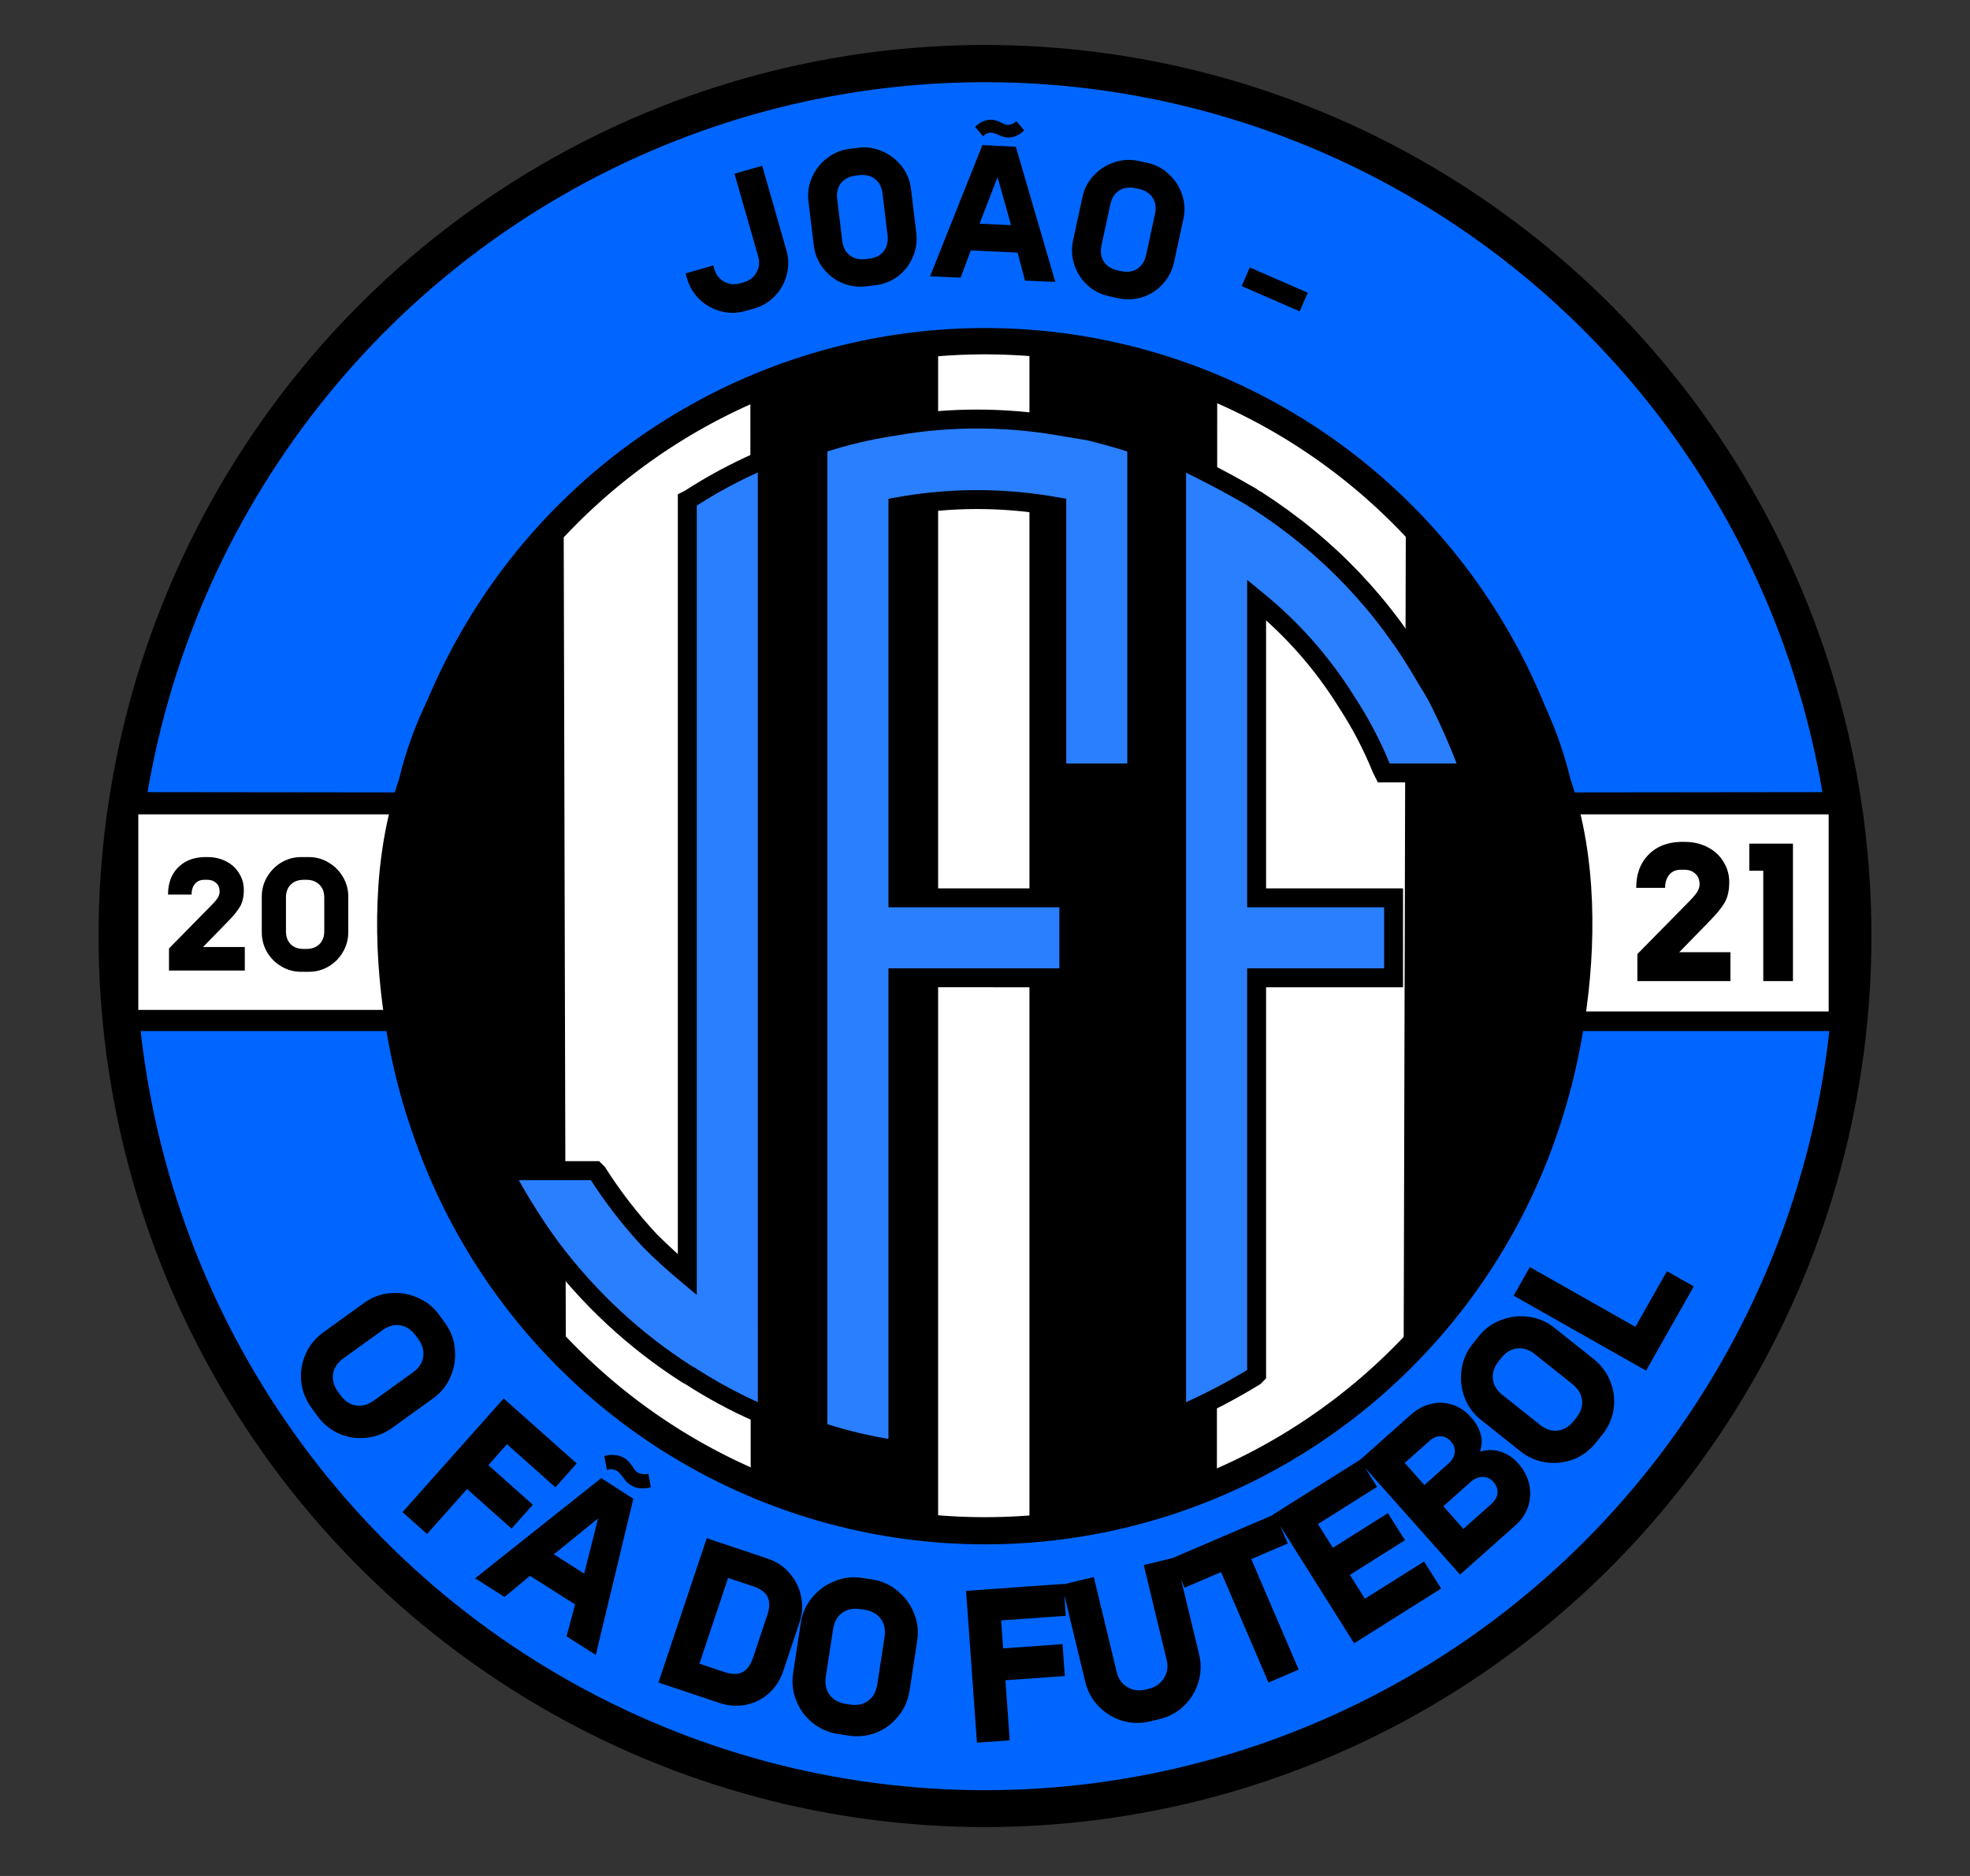 <?xml version="1.0" encoding="UTF-8" standalone="no"?>
<!-- Created with Inkscape (http://www.inkscape.org/) -->

<svg
   width="210mm"
   height="200mm"
   viewBox="0 0 210 200"
   version="1.1"
   id="svg1"
   xml:space="preserve"
   inkscape:version="1.3.2 (091e20e, 2023-11-25, custom)"
   sodipodi:docname="João - O Fã do Futebol Logo 2025.svg"
   xmlns:inkscape="http://www.inkscape.org/namespaces/inkscape"
   xmlns:sodipodi="http://sodipodi.sourceforge.net/DTD/sodipodi-0.dtd"
   xmlns:xlink="http://www.w3.org/1999/xlink"
   xmlns="http://www.w3.org/2000/svg"
   xmlns:svg="http://www.w3.org/2000/svg"><rect x="0" y="0" width="210" height="200" fill="#333333" stroke="none"/><sodipodi:namedview
     id="namedview1"
     pagecolor="#ffffff"
     bordercolor="#000000"
     borderopacity="0.25"
     inkscape:showpageshadow="2"
     inkscape:pageopacity="0.0"
     inkscape:pagecheckerboard="0"
     inkscape:deskcolor="#d1d1d1"
     inkscape:document-units="mm"
     showgrid="false"
     inkscape:zoom="1.6151358"
     inkscape:cx="541.44053"
     inkscape:cy="285.11534"
     inkscape:window-width="1600"
     inkscape:window-height="837"
     inkscape:window-x="-8"
     inkscape:window-y="-8"
     inkscape:window-maximized="1"
     inkscape:current-layer="layer1"><inkscape:grid
       id="grid1"
       units="mm"
       originx="0"
       originy="0"
       spacingx="1"
       spacingy="1"
       empcolor="#0099e5"
       empopacity="0.302"
       color="#0099e5"
       opacity="0.149"
       empspacing="5"
       dotted="false"
       gridanglex="30"
       gridanglez="30"
       visible="false" /></sodipodi:namedview><defs
     id="defs1"><linearGradient
       id="swatch10"
       inkscape:swatch="solid"><stop
         style="stop-color:#000000;stop-opacity:1;"
         offset="0"
         id="stop10" /></linearGradient><linearGradient
       id="swatch7"
       inkscape:swatch="solid"><stop
         style="stop-color:#000000;stop-opacity:1;"
         offset="0"
         id="stop7" /></linearGradient><linearGradient
       inkscape:collect="always"
       xlink:href="#swatch10"
       id="linearGradient10"
       x1="53.639"
       y1="144.846"
       x2="156.613"
       y2="144.846"
       gradientUnits="userSpaceOnUse" /></defs><g
     inkscape:label="Camada 1"
     inkscape:groupmode="layer"
     id="layer1"><ellipse
       style="fill:#000000;stroke-width:39.91;paint-order:fill markers stroke"
       id="path1"
       cx="105"
       cy="99.791"
       rx="94.493"
       ry="94.996" /><ellipse
       style="fill:#0066ff;stroke-width:38.251;paint-order:fill markers stroke"
       id="ellipse1"
       cx="105"
       cy="99.809"
       rx="90.565"
       ry="91.047" /><ellipse
       style="fill:#000000;stroke-width:27.239;paint-order:fill markers stroke"
       id="ellipse2"
       cx="105"
       cy="99.809"
       rx="64.493"
       ry="64.837" /><path
       id="ellipse3"
       style="fill:#ffffff;stroke-width:26.041;paint-order:fill markers stroke"
       d="M 105,37.779 A 61.657,61.985 0 0 0 43.344,99.764 61.657,61.985 0 0 0 105,161.749 61.657,61.985 0 0 0 166.657,99.764 61.657,61.985 0 0 0 105,37.779 Z" /><path
       style="fill:#000000;fill-opacity:1;stroke-width:1.979;stroke-dasharray:none;paint-order:fill markers stroke"
       d="M 100.004,163.272 V 36.49 l -20.015,5.883 0.034,116.178 z"
       id="path14"
       sodipodi:nodetypes="ccccc" /><path
       d="M 12.948,84.447 V 109.92 H 43.26 L 45.026,84.483 Z"
       style="fill:#000000;stroke-width:2.344;paint-order:fill markers stroke"
       id="path10"
       sodipodi:nodetypes="ccccc" /><rect
       style="fill:#ffffff;fill-opacity:1;stroke-width:2.472;stroke-dasharray:none;paint-order:fill markers stroke"
       id="rect10"
       width="32.258"
       height="20.845"
       x="14.743"
       y="86.822" /><path
       d="M 197.056,84.447 V 109.92 H 166.744 L 164.978,84.483 Z"
       style="fill:#000000;stroke-width:2.344;paint-order:fill markers stroke"
       id="path11"
       sodipodi:nodetypes="ccccc" /><rect
       style="fill:#ffffff;fill-opacity:1;stroke-width:2.469;stroke-dasharray:none;paint-order:fill markers stroke"
       id="rect11"
       width="31.93"
       height="21.009"
       x="-194.933"
       y="86.822"
       transform="scale(-1,1)" /><path
       id="text11"
       style="font-style:normal;font-variant:normal;font-weight:normal;font-stretch:normal;font-size:17px;line-height:0px;font-family:Compose;-inkscape-font-specification:Compose;letter-spacing:0.011px;fill:#000000;fill-opacity:1;stroke-width:2.448;stroke-dasharray:none;paint-order:fill markers stroke"
       inkscape:transform-center-x="-10.709933"
       inkscape:transform-center-y="-85.794271"
       d="m 105.734,12.765 c -0.33,-0.015 -0.649,0.046 -0.958,0.183 -0.309,0.137 -0.586,0.331 -0.831,0.581 l 0.862,1.009 c 0.233,-0.278 0.535,-0.409 0.905,-0.392 0.124,0.006 0.334,0.07 0.631,0.194 0.216,0.092 0.398,0.17 0.547,0.232 0.163,0.049 0.347,0.078 0.553,0.087 0.316,0.014 0.621,-0.047 0.917,-0.185 0.309,-0.137 0.579,-0.331 0.811,-0.582 l -0.823,-0.967 c -0.129,0.118 -0.285,0.214 -0.467,0.288 -0.169,0.075 -0.322,0.109 -0.459,0.103 -0.137,-0.006 -0.28,-0.04 -0.429,-0.102 l -0.241,-0.135 c -0.404,-0.197 -0.743,-0.302 -1.018,-0.315 z m -1.011,2.699 -5.574,13.987 3.255,0.149 1.083,-2.902 4.984,0.228 0.792,2.988 3.234,0.148 -4.211,-14.415 z m -12.519,0.253 c -0.219,-0.003 -0.441,0.009 -0.667,0.036 l -0.962,0.116 c -0.901,0.108 -1.705,0.441 -2.414,0.997 -0.71,0.542 -1.245,1.223 -1.603,2.041 -0.36,0.805 -0.487,1.651 -0.38,2.538 l 0.564,4.688 c 0.11,0.914 0.436,1.726 0.979,2.437 0.542,0.71 1.223,1.244 2.041,1.602 0.817,0.345 1.675,0.463 2.576,0.355 l 0.962,-0.116 c 0.901,-0.108 1.707,-0.427 2.419,-0.956 0.71,-0.542 1.238,-1.222 1.582,-2.039 0.358,-0.818 0.483,-1.685 0.373,-2.599 L 97.11,20.129 C 97.003,19.242 96.679,18.45 96.139,17.754 95.596,17.044 94.916,16.51 94.098,16.151 93.493,15.871 92.862,15.726 92.204,15.717 Z m 27.846,1.336 c -0.434,0.026 -0.865,0.112 -1.29,0.259 -0.848,0.281 -1.575,0.75 -2.181,1.406 -0.603,0.643 -0.999,1.401 -1.188,2.274 l -0.998,4.615 c -0.195,0.9 -0.152,1.774 0.129,2.623 0.281,0.848 0.75,1.575 1.406,2.181 0.659,0.593 1.432,0.985 2.319,1.177 l 0.947,0.205 c 0.887,0.192 1.752,0.154 2.598,-0.113 0.848,-0.281 1.569,-0.751 2.162,-1.41 0.606,-0.657 1.006,-1.435 1.201,-2.335 l 0.998,-4.615 c 0.189,-0.873 0.141,-1.727 -0.142,-2.562 -0.281,-0.848 -0.749,-1.575 -1.406,-2.181 -0.64,-0.617 -1.404,-1.021 -2.29,-1.213 l -0.947,-0.205 c -0.443,-0.096 -0.882,-0.131 -1.317,-0.105 z m -38.802,0.62 -2.953,0.846 2.521,8.8 c 0.178,0.621 0.121,1.195 -0.172,1.722 -0.292,0.527 -0.749,0.879 -1.37,1.057 l -0.337,0.097 c -0.621,0.178 -1.202,0.123 -1.742,-0.166 -0.527,-0.292 -0.879,-0.749 -1.057,-1.37 l -0.102,-0.357 -2.954,0.846 0.159,0.555 c 0.25,0.872 0.699,1.616 1.347,2.231 0.648,0.615 1.405,1.035 2.27,1.259 0.865,0.224 1.733,0.211 2.606,-0.039 l 0.932,-0.267 c 0.872,-0.25 1.616,-0.699 2.231,-1.347 0.615,-0.648 1.028,-1.403 1.239,-2.264 0.224,-0.865 0.211,-1.733 -0.039,-2.606 z m 10.818,0.982 c 0.467,0.019 0.867,0.159 1.199,0.42 0.457,0.347 0.727,0.861 0.809,1.543 l 0.537,4.463 c 0.082,0.682 -0.057,1.253 -0.417,1.712 -0.348,0.443 -0.863,0.706 -1.546,0.788 l -0.348,0.042 c -0.682,0.082 -1.252,-0.05 -1.709,-0.397 -0.459,-0.36 -0.729,-0.881 -0.811,-1.564 l -0.537,-4.463 c -0.082,-0.682 0.058,-1.246 0.42,-1.691 0.362,-0.445 0.884,-0.709 1.566,-0.791 l 0.348,-0.042 c 0.171,-0.021 0.334,-0.028 0.489,-0.021 z m 14.275,0.227 1.437,5.123 -3.357,-0.154 z m 14.227,1.116 c 0.156,0.008 0.319,0.03 0.487,0.067 l 0.343,0.074 c 0.672,0.145 1.16,0.455 1.466,0.929 0.319,0.477 0.406,1.051 0.26,1.723 l -0.95,4.394 c -0.145,0.672 -0.463,1.166 -0.953,1.482 -0.474,0.305 -1.047,0.385 -1.719,0.24 l -0.343,-0.074 c -0.672,-0.145 -1.167,-0.456 -1.486,-0.933 -0.316,-0.49 -0.401,-1.071 -0.256,-1.743 l 0.95,-4.393 c 0.145,-0.672 0.461,-1.159 0.949,-1.461 0.365,-0.227 0.783,-0.328 1.252,-0.303 z m 12.659,8.517 -0.865,1.984 6.181,2.693 0.865,-1.985 z" /><path
       style="fill:#000000;fill-opacity:1;stroke-width:1.979;stroke-dasharray:none;paint-order:fill markers stroke"
       d="M 109.738,164.255 V 37.473 c 6.708,0.594 13.414,1.255 20.015,5.159 l -0.034,116.902 z"
       id="path16"
       sodipodi:nodetypes="ccccc" /><path
       style="fill:#000000;fill-opacity:1;stroke-width:2.147;stroke-dasharray:none;paint-order:fill markers stroke"
       d="m 149.627,144.925 0.233,-89.506 c 6.555,8.203 14.381,14.569 17.553,27.66 5.748,16.727 -0.603,38.083 -3.19,40.992 z"
       id="path17"
       sodipodi:nodetypes="ccccc" /><path
       id="text12"
       style="font-style:normal;font-variant:normal;font-weight:normal;font-stretch:normal;font-size:17px;line-height:0px;font-family:Compose;-inkscape-font-specification:Compose;letter-spacing:0.011px;fill:#000000;fill-opacity:1;stroke-width:2.791;stroke-dasharray:none;paint-order:fill markers stroke"
       inkscape:transform-center-x="-22.617773"
       inkscape:transform-center-y="45.581484"
       d="m 163.079,135.084 -1.727,3.048 14.116,7.995 5.087,-8.981 -2.864,-1.623 -3.361,5.933 z m -120.744,2.76 c -0.249,-0.008 -0.5,-6.7e-4 -0.753,0.023 -1.002,0.085 -1.916,0.425 -2.742,1.021 l -4.368,3.149 c -0.852,0.614 -1.483,1.387 -1.892,2.32 -0.41,0.933 -0.568,1.907 -0.474,2.921 0.106,1.005 0.462,1.927 1.067,2.767 l 0.646,0.897 c 0.605,0.839 1.368,1.468 2.288,1.887 0.933,0.41 1.902,0.561 2.907,0.455 1.015,-0.094 1.948,-0.447 2.8,-1.061 l 4.368,-3.149 c 0.827,-0.596 1.438,-1.355 1.835,-2.279 0.41,-0.933 0.568,-1.907 0.474,-2.921 -0.072,-1.011 -0.41,-1.936 -1.015,-2.776 l -0.646,-0.897 c -0.605,-0.839 -1.38,-1.459 -2.326,-1.859 -0.7,-0.307 -1.422,-0.473 -2.168,-0.497 z m 119.898,2.483 c -0.746,-0.012 -1.475,0.119 -2.189,0.393 -0.954,0.342 -1.753,0.918 -2.398,1.727 l -0.689,0.865 c -0.645,0.809 -1.032,1.723 -1.162,2.742 -0.142,1.009 -0.031,1.989 0.333,2.94 0.352,0.942 0.927,1.73 1.724,2.365 l 4.212,3.355 c 0.822,0.654 1.737,1.053 2.746,1.195 1.009,0.142 1.989,0.031 2.941,-0.333 0.939,-0.374 1.731,-0.966 2.376,-1.775 l 0.688,-0.865 c 0.645,-0.809 1.044,-1.713 1.198,-2.712 0.142,-1.009 0.026,-1.983 -0.348,-2.922 -0.364,-0.952 -0.957,-1.754 -1.779,-2.409 l -4.212,-3.354 c -0.797,-0.635 -1.694,-1.018 -2.691,-1.151 -0.252,-0.036 -0.503,-0.056 -0.751,-0.059 z m -120.022,0.938 c 0.16,-0.007 0.321,0.004 0.482,0.033 0.644,0.116 1.195,0.491 1.653,1.127 l 0.234,0.325 c 0.458,0.636 0.636,1.271 0.533,1.905 -0.094,0.647 -0.459,1.2 -1.095,1.658 l -4.158,2.997 c -0.636,0.458 -1.282,0.634 -1.938,0.528 -0.635,-0.103 -1.181,-0.472 -1.64,-1.108 l -0.234,-0.325 c -0.458,-0.636 -0.641,-1.277 -0.547,-1.924 0.107,-0.656 0.478,-1.214 1.114,-1.672 l 4.158,-2.997 c 0.477,-0.344 0.956,-0.526 1.438,-0.547 z m 119.982,2.485 c 0.48,0.044 0.95,0.249 1.41,0.615 l 4.009,3.193 c 0.613,0.488 0.957,1.063 1.032,1.724 0.072,0.639 -0.135,1.265 -0.624,1.878 l -0.249,0.313 c -0.488,0.613 -1.057,0.962 -1.705,1.046 -0.661,0.075 -1.297,-0.132 -1.91,-0.62 l -4.01,-3.194 c -0.613,-0.488 -0.951,-1.058 -1.014,-1.709 -0.063,-0.651 0.15,-1.283 0.639,-1.896 l 0.249,-0.313 c 0.488,-0.613 1.052,-0.956 1.69,-1.028 0.162,-0.021 0.323,-0.025 0.483,-0.01 z m -108.5,5.344 -10.787,12.119 2.617,2.329 4.268,-4.795 4.742,4.221 2.267,-2.547 -4.742,-4.221 1.985,-2.23 5.164,4.596 2.267,-2.547 z m 99.976,0.455 c -0.377,-0.011 -0.757,0.033 -1.141,0.133 -0.765,0.177 -1.476,0.557 -2.132,1.141 l -5.411,4.812 -0.003,-0.005 -9.273,5.837 0.023,0.037 -10.73,4.603 -3.078,0.743 2.447,10.148 c 0.169,0.701 0.067,1.347 -0.307,1.937 -0.362,0.571 -0.901,0.943 -1.617,1.116 l -0.32,0.077 c -0.716,0.173 -1.366,0.087 -1.948,-0.256 -0.586,-0.358 -0.964,-0.888 -1.133,-1.589 l -2.447,-10.149 -3.224,0.777 -0.003,-0.046 -10.39,0.745 1.161,16.182 3.494,-0.251 -0.459,-6.402 6.332,-0.454 -0.244,-3.4 -6.332,0.454 -0.214,-2.978 6.895,-0.495 -0.159,-2.221 2.234,9.264 c 0.243,1.006 0.718,1.875 1.427,2.607 0.709,0.732 1.55,1.246 2.525,1.544 0.971,0.282 1.959,0.301 2.965,0.059 l 0.983,-0.237 c 1.006,-0.243 1.877,-0.711 2.612,-1.404 0.732,-0.709 1.247,-1.55 1.544,-2.525 0.297,-0.975 0.324,-1.965 0.082,-2.97 l -1.929,-7.996 0.379,0.884 3.89,-1.669 5.052,11.777 3.219,-1.381 -5.052,-11.777 3.889,-1.669 -0.801,-1.867 7.877,12.512 9.273,-5.837 -1.816,-2.885 -6.308,3.97 -1.603,-2.547 5.87,-3.695 -1.816,-2.885 -5.87,3.695 -1.591,-2.527 6.308,-3.971 -1.276,-2.026 10.119,11.381 5.886,-5.234 c 0.656,-0.583 1.111,-1.25 1.366,-2.001 0.256,-0.773 0.297,-1.565 0.122,-2.375 -0.175,-0.81 -0.564,-1.554 -1.168,-2.233 l -0.062,-0.07 c -0.49,-0.551 -1.066,-0.94 -1.73,-1.167 -0.663,-0.25 -1.428,-0.262 -2.296,-0.035 0.228,-0.664 0.249,-1.301 0.062,-1.912 -0.186,-0.61 -0.503,-1.168 -0.951,-1.671 l -0.109,-0.123 c -0.573,-0.644 -1.23,-1.077 -1.972,-1.298 -0.37,-0.122 -0.744,-0.188 -1.121,-0.199 z m -0.093,3.575 c 0.41,0.013 0.766,0.189 1.068,0.529 l 0.046,0.053 c 0.302,0.34 0.429,0.73 0.381,1.172 -0.047,0.419 -0.264,0.8 -0.65,1.144 l -2.583,2.297 -2.093,-2.355 2.653,-2.359 c 0.375,-0.333 0.768,-0.494 1.178,-0.481 z m -88.583,1.997 c -0.192,0.017 -0.384,0.053 -0.577,0.107 l 0.281,1.488 c 0.388,-0.143 0.761,-0.102 1.118,0.125 0.119,0.076 0.291,0.259 0.515,0.55 0.161,0.214 0.298,0.394 0.41,0.539 0.134,0.141 0.299,0.274 0.498,0.4 0.304,0.193 0.642,0.305 1.012,0.336 0.384,0.039 0.761,6.5e-4 1.132,-0.116 l -0.266,-1.423 c -0.195,0.043 -0.403,0.05 -0.626,0.02 -0.209,-0.021 -0.38,-0.074 -0.512,-0.158 -0.132,-0.084 -0.254,-0.199 -0.366,-0.344 l -0.163,-0.271 c -0.288,-0.424 -0.564,-0.72 -0.828,-0.888 -0.318,-0.202 -0.668,-0.322 -1.052,-0.361 -0.192,-0.02 -0.384,-0.021 -0.576,-0.004 z m 92.975,2.341 c 0.457,-0.029 0.858,0.139 1.203,0.504 l 0.032,0.035 c 0.323,0.363 0.466,0.76 0.43,1.191 -0.047,0.419 -0.269,0.806 -0.668,1.16 l -2.97,2.64 -2.14,-2.407 2.847,-2.531 c 0.4,-0.376 0.822,-0.573 1.267,-0.592 z m -93.877,0.121 -13.443,10.682 3.136,1.992 2.716,-2.258 4.803,3.051 -0.91,3.405 3.116,1.98 4.003,-16.65 z m -0.336,4.299 -1.481,5.884 -3.235,-2.055 z m 11.583,2.11 -5.149,15.385 6.511,2.179 c 0.951,0.318 1.888,0.384 2.81,0.197 0.922,-0.187 1.736,-0.593 2.44,-1.216 0.705,-0.624 1.216,-1.411 1.535,-2.363 l 1.746,-5.217 c 0.308,-0.922 0.362,-1.846 0.16,-2.773 -0.187,-0.922 -0.598,-1.746 -1.231,-2.47 -0.619,-0.72 -1.389,-1.234 -2.31,-1.542 z m 15.803,4.168 c -0.753,-0.014 -1.485,0.126 -2.197,0.422 -0.946,0.378 -1.741,0.962 -2.385,1.752 -0.642,0.774 -1.04,1.665 -1.194,2.672 l -0.815,5.323 c -0.159,1.038 -0.049,2.03 0.33,2.976 0.378,0.946 0.962,1.741 1.752,2.385 0.792,0.629 1.699,1.021 2.721,1.178 l 1.092,0.167 c 1.023,0.157 2.006,0.053 2.95,-0.31 0.946,-0.378 1.733,-0.964 2.362,-1.755 0.644,-0.789 1.046,-1.703 1.205,-2.741 l 0.815,-5.323 c 0.154,-1.007 0.041,-1.976 -0.34,-2.906 -0.378,-0.946 -0.962,-1.741 -1.752,-2.385 -0.772,-0.657 -1.669,-1.064 -2.691,-1.221 l -1.092,-0.167 c -0.256,-0.039 -0.509,-0.061 -0.76,-0.066 z m -13.525,0.066 2.654,0.888 c 0.803,0.269 1.32,0.648 1.552,1.139 0.247,0.496 0.237,1.146 -0.032,1.948 l -1.507,4.504 c -0.269,0.803 -0.651,1.328 -1.147,1.575 -0.481,0.252 -1.123,0.244 -1.926,-0.025 l -2.653,-0.888 z m 13.574,3.288 c 0.179,-0.001 0.364,0.013 0.558,0.042 l 0.395,0.06 c 0.775,0.119 1.352,0.437 1.733,0.955 0.396,0.52 0.535,1.168 0.417,1.943 l -0.776,5.067 c -0.119,0.775 -0.446,1.359 -0.982,1.752 -0.518,0.381 -1.164,0.512 -1.939,0.393 l -0.395,-0.061 c -0.775,-0.119 -1.36,-0.438 -1.756,-0.959 -0.394,-0.536 -0.532,-1.191 -0.413,-1.966 l 0.776,-5.067 c 0.119,-0.775 0.445,-1.351 0.978,-1.73 0.4,-0.284 0.869,-0.427 1.405,-0.432 z" /><path
       id="text13"
       style="font-style:normal;font-variant:normal;font-weight:normal;font-stretch:normal;font-size:17.302px;line-height:0px;font-family:Compose;-inkscape-font-specification:Compose;letter-spacing:0.011px;fill:#000000;fill-opacity:1;stroke-width:2.054;stroke-dasharray:none;paint-order:fill markers stroke"
       d="m 179.155,89.753 c -1.458,0.043 -2.612,0.509 -3.462,1.401 -0.85,0.878 -1.274,2.046 -1.274,3.505 h 3.079 c 0,-0.581 0.149,-1.048 0.446,-1.402 0.297,-0.354 0.701,-0.531 1.21,-0.531 h 0.425 c 0.467,0 0.85,0.142 1.147,0.425 0.297,0.269 0.446,0.644 0.446,1.126 0,0.297 -0.099,0.595 -0.297,0.892 -0.198,0.283 -0.581,0.708 -1.147,1.274 l -5.183,5.267 v 2.889 h 9.919 v -3.08 h -5.459 l 3.207,-3.292 c 0.793,-0.807 1.345,-1.487 1.657,-2.039 0.312,-0.566 0.467,-1.281 0.467,-2.145 0,-0.793 -0.205,-1.515 -0.616,-2.166 -0.396,-0.666 -0.956,-1.183 -1.678,-1.551 -0.722,-0.382 -1.544,-0.573 -2.464,-0.573 z m 7.32,0.191 v 2.888 h 1.487 v 11.767 h 3.165 V 89.944 Z m -164.706,1.431 c -1.188,0.035 -2.128,0.415 -2.82,1.142 -0.692,0.715 -1.038,1.667 -1.038,2.855 h 2.509 c 0,-0.473 0.121,-0.854 0.363,-1.142 0.242,-0.288 0.571,-0.433 0.986,-0.433 h 0.346 c 0.381,0 0.692,0.116 0.934,0.346 0.242,0.219 0.363,0.525 0.363,0.917 0,0.242 -0.081,0.485 -0.242,0.727 -0.161,0.231 -0.473,0.577 -0.934,1.038 l -4.221,4.291 v 2.353 h 8.08 v -2.509 h -4.447 l 2.613,-2.681 c 0.646,-0.657 1.096,-1.211 1.349,-1.661 0.254,-0.461 0.381,-1.044 0.381,-1.748 0,-0.646 -0.167,-1.234 -0.502,-1.765 -0.323,-0.542 -0.779,-0.963 -1.367,-1.263 -0.588,-0.311 -1.257,-0.467 -2.007,-0.467 z m 10.34,0 c -0.761,0 -1.465,0.19 -2.11,0.571 -0.634,0.381 -1.142,0.894 -1.523,1.54 -0.381,0.646 -0.571,1.344 -0.571,2.093 v 3.806 c 0,0.761 0.185,1.465 0.554,2.11 0.381,0.646 0.894,1.159 1.54,1.54 0.646,0.381 1.349,0.571 2.11,0.571 h 0.813 c 0.761,0 1.465,-0.19 2.111,-0.571 0.646,-0.381 1.153,-0.894 1.522,-1.54 0.381,-0.646 0.571,-1.349 0.571,-2.11 v -3.806 c 0,-0.75 -0.19,-1.447 -0.571,-2.093 -0.381,-0.646 -0.894,-1.159 -1.54,-1.54 -0.634,-0.381 -1.332,-0.571 -2.093,-0.571 z m 0.26,2.422 h 0.294 c 0.577,0 1.038,0.173 1.384,0.519 0.346,0.335 0.519,0.79 0.519,1.367 v 3.616 c 0,0.565 -0.173,1.021 -0.519,1.367 -0.346,0.335 -0.807,0.502 -1.384,0.502 H 32.37 c -0.577,0 -1.038,-0.167 -1.384,-0.502 -0.335,-0.346 -0.502,-0.802 -0.502,-1.367 v -3.616 c 0,-0.577 0.167,-1.032 0.502,-1.367 0.346,-0.346 0.808,-0.519 1.384,-0.519 z" /><path
       style="fill:#000000;fill-opacity:1;stroke-width:2.147;stroke-dasharray:none;paint-order:fill markers stroke"
       d="M 60.32,144.925 60.087,55.419 c -6.555,8.203 -14.381,14.569 -17.553,27.66 -5.748,16.727 0.603,38.083 3.19,40.992 z"
       id="path18"
       sodipodi:nodetypes="ccccc" /><path
       id="text8"
       style="font-style:normal;font-variant:normal;font-weight:normal;font-stretch:normal;font-size:18.806px;line-height:0px;font-family:Round_Monogram_Left;-inkscape-font-specification:Round_Monogram_Left;letter-spacing:0.012px;fill:#2a7fff;fill-opacity:1;stroke:url(#linearGradient10);stroke-width:2.018;stroke-dasharray:none;paint-order:fill markers stroke"
       d="m 104.124,44.674 c -2.803,0 -5.604,0.233 -8.407,0.7 v -0.115 l -0.703,0.233 c -2.492,0.389 -4.945,0.973 -7.359,1.752 l -0.467,0.115 v 9.114 39.247 8.526 48.361 l 0.467,0.115 c 2.414,0.779 4.867,1.362 7.359,1.752 l 0.703,0.118 v -50.346 H 113.938 V 95.721 H 95.716 V 54.019 c 5.607,-1.012 11.252,-1.012 16.937,0 v 28.384 h 8.526 v -25.929 -9.114 l -0.467,-0.115 c -1.48,-0.467 -2.998,-0.896 -4.555,-1.285 l -2.804,-0.467 -0.7,-0.233 v 0.115 C 109.849,44.907 107.005,44.674 104.124,44.674 Z m -22.333,4.207 -0.933,0.349 c -2.492,1.09 -4.945,2.413 -7.359,3.97 l -0.233,0.118 v 82.586 c -1.402,-1.168 -2.728,-2.376 -3.974,-3.622 -2.103,-2.258 -3.972,-4.674 -5.607,-7.244 l -0.233,-0.233 h -9.811 l 0.467,0.937 c 1.402,2.57 2.961,5.023 4.674,7.359 4.049,5.373 8.878,9.851 14.485,13.433 l 0.233,0.115 c 2.414,1.557 4.867,2.883 7.359,3.974 l 0.933,0.349 v -9.463 z m 43.635,0 v 9.459 92.748 l 0.937,-0.467 c 2.492,-1.09 4.945,-2.376 7.359,-3.855 l 0.233,-0.233 V 104.246 H 148.554 V 95.72 H 133.954 V 63.948 c 3.816,3.115 7.008,6.735 9.578,10.863 1.48,2.258 2.725,4.634 3.737,7.126 l 0.233,0.467 h 9.111 l -0.233,-0.933 c -0.934,-2.492 -2.024,-4.945 -3.27,-7.359 -0.311,-0.545 -0.662,-1.129 -1.052,-1.752 -4.439,-7.787 -10.472,-14.134 -18.103,-19.04 l -0.233,-0.118 c -0.311,-0.233 -0.625,-0.426 -0.937,-0.582 -1.48,-0.857 -2.998,-1.676 -4.555,-2.455 l -1.867,-0.933 z" /></g></svg>
